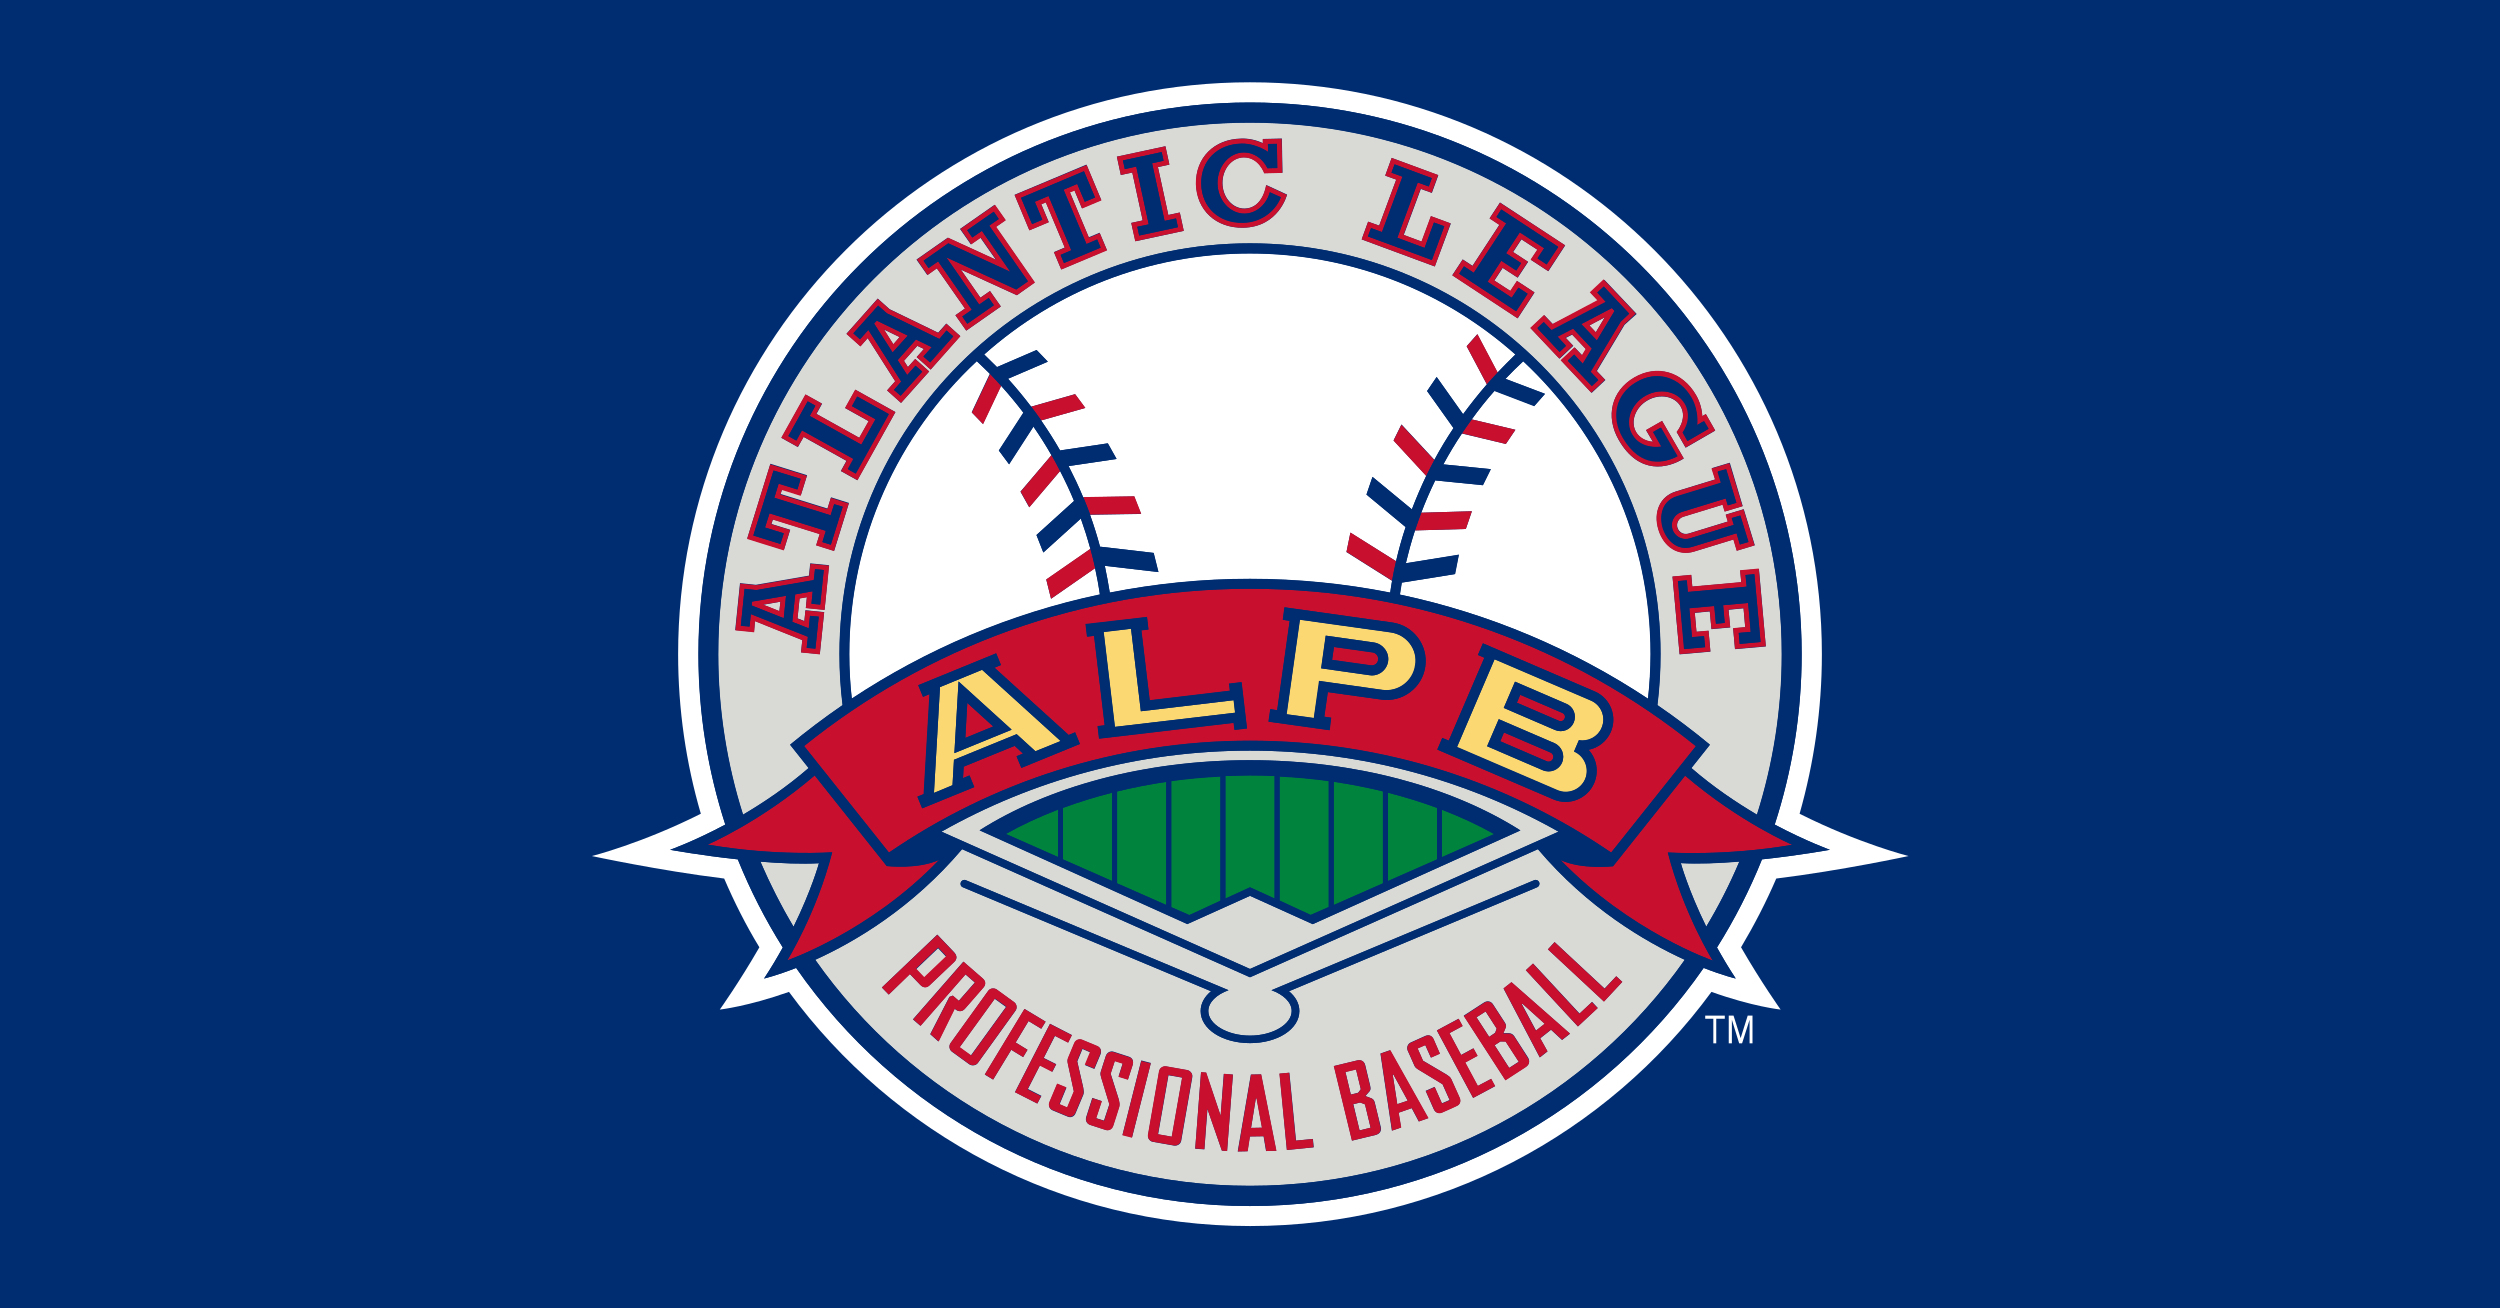 <?xml version="1.0" encoding="UTF-8"?>
<!-- Generator: Adobe Illustrator 27.1.1, SVG Export Plug-In . SVG Version: 6.00 Build 0)  -->
<svg xmlns="http://www.w3.org/2000/svg" xmlns:xlink="http://www.w3.org/1999/xlink" version="1.1" id="Layer_1" x="0px" y="0px" viewBox="0 0 1200 628" style="enable-background:new 0 0 1200 628;" xml:space="preserve">
<style type="text/css">
	.st0{fill:#002D72;}
	.st1{fill:#FFFFFF;}
	.st2{fill:#D9D9D6;}
	.st3{fill:#FBD872;}
	.st4{fill:#00843D;}
	.st5{fill:#C8102E;}
</style>
<rect x="-2.5" y="-2.5" class="st0" width="1205" height="633"></rect>
<g>
	<g>
		<path class="st1" d="M874.5,314c0-151.4-123.1-274.5-274.5-274.5c-151.4,0-274.5,123.1-274.5,274.5c0,26.6,3.8,52.3,10.9,76.6    c-28.4,14.3-52.3,20.3-52.3,20.3s32.4,7,63.5,10.8c4.9,11.4,10.5,22.5,16.9,33c-9.6,16.7-19,29.9-19,29.9s13.5-1.5,33.2-8.5    c50,68.1,130.6,112.4,221.4,112.4c90.8,0,171.4-44.3,221.4-112.4c19.8,7.1,33.2,8.5,33.2,8.5s-9.4-13.2-19-29.9    c6.3-10.6,12-21.6,16.9-33c31.1-3.8,63.5-10.8,63.5-10.8s-23.9-6-52.3-20.3C870.7,366.3,874.5,340.6,874.5,314z M878.4,407.9    c0,0-14.7,2.7-32.6,4.6c-6,14.8-13.2,28.9-21.6,42.3c2.6,4.8,5.6,9.8,9,14.9c0,0-5.9-1.4-15.4-5.1    c-47.9,69-127.6,114.3-217.8,114.3c-90.2,0-169.9-45.3-217.8-114.3c-9.4,3.7-15.4,5.1-15.4,5.1c3.3-5.1,6.3-10.1,9-14.9    c-8.4-13.3-15.7-27.5-21.6-42.3c-17.8-1.9-32.5-4.6-32.5-4.6s11.2-4,26.5-12.1c-8.4-25.8-12.9-53.3-12.9-81.8    C335.2,168,454,49.2,600,49.2S864.8,168,864.8,314c0,28.5-4.6,56-12.9,81.8C867.2,403.9,878.4,407.9,878.4,407.9z"></path>
		<path class="st1" d="M670.1,269.4c1.3-5.6,2.8-11,4.6-16.4l-18.8-15.6l2.9-8.5l18.9,15.6c2.1-5.5,4.4-10.8,6.9-16.1l-15.7-17    l3.8-7.7l15.8,17c2.8-5.3,5.9-10.4,9.2-15.3L685,187.7l4.6-6.8l12.7,17.9c3.6-4.9,7.4-9.7,11.4-14.3l-9.7-18.3l5.1-5.8l9.7,18.4    c2.8-3,5.7-5.8,8.6-8.6c-34-30.2-78.6-48.5-127.5-48.5c-48.9,0-93.6,18.3-127.5,48.5c2.1,2,4.1,4,6.1,6l19-8.2l5.4,5.6l-19.1,8.2    c3.9,4.3,7.6,8.8,11.1,13.4l21.1-6l4.9,6.6l-21.2,6c3.2,4.6,6.3,9.4,9.1,14.4l22.9-3.4l4.2,7.5l-23,3.4c2.5,4.9,4.9,9.9,7,15    l24.5-0.4l3.3,8.4l-24.5,0.4c1.8,5,3.4,10.1,4.8,15.3l25.7,3l2.3,9.2l-25.7-3c0.9,4.2,1.7,8.5,2.4,12.9    c21.8-4.3,44.3-6.6,67.3-6.6s45.5,2.3,67.3,6.6c0.3-1.9,0.6-3.8,0.9-5.7L646.3,265l1.9-9.3L670.1,269.4z"></path>
		<path class="st1" d="M504.5,287.4l-2.3-9.2l21.2-14.7c-1.4-5-2.9-9.8-4.6-14.6l-18,16.3l-3.3-8.4l18.1-16.4    c-2-4.9-4.3-9.7-6.7-14.4L494,243.5l-4.2-7.5l14.9-17.5c-2.7-4.7-5.6-9.3-8.7-13.8l-11.7,18.1l-4.9-6.6l11.8-18.2    c-3.4-4.4-6.9-8.7-10.7-12.9l-8.7,18.4l-5.4-5.6l8.7-18.5c-2.1-2.1-4.1-4.1-6.3-6.1c-37.7,35.1-61.2,85.2-61.2,140.6    c0,7.2,0.4,14.4,1.2,21.4c35.7-23.6,75.9-40.9,119.1-50c-0.6-4.3-1.4-8.5-2.3-12.6L504.5,287.4z"></path>
		<path class="st1" d="M731.1,173.4c-2.9,2.7-5.7,5.5-8.5,8.4l19,7.2l-5.1,5.8l-19.1-7.3c-3.9,4.4-7.5,9-11,13.8l21,5l-4.6,6.8    l-21.1-5c-3.2,4.8-6.1,9.7-8.9,14.8l22.8,2.3l-3.8,7.7l-22.9-2.3c-2.4,5-4.7,10.2-6.7,15.5l24.3-0.7l-2.9,8.5l-24.4,0.7    c-1.7,5.2-3.1,10.4-4.4,15.8l25.4-4.1l-1.9,9.3l-25.5,4.1c-0.3,1.9-0.7,3.8-0.9,5.7c43.2,9.2,83.5,26.4,119.1,50    c0.8-7,1.2-14.2,1.2-21.4C792.3,258.6,768.7,208.5,731.1,173.4z"></path>
	</g>
	<g>
		<path class="st2" d="M748.1,399.2c-43.8-24.7-94.3-38.9-148.1-38.9c-53.8,0-104.3,14.1-148.1,38.9L600,465.1L748.1,399.2z     M569.9,443.6l-99.7-45c32.6-20.7,78.7-33.7,129.8-33.7c51.1,0,97.1,13,129.8,33.7l-99.7,45L600,430L569.9,443.6z"></path>
		
			<rect x="439.6" y="459" transform="matrix(0.724 -0.69 0.69 0.724 -195.273 436.261)" class="st2" width="14.6" height="5.7"></rect>
		<polygon class="st2" points="428.8,165.3 431.8,161.8 424.3,158.2   "></polygon>
		<polygon class="st2" points="741.5,491.4 730.8,481.8 730.5,482 737.3,494.7   "></polygon>
		<path class="st2" d="M806.8,414.3c0,0,3.5,12.8,12.2,30.5c6-10,11.3-20.4,15.9-31.2C825.2,414.4,815.3,414.8,806.8,414.3z"></path>
		<path class="st2" d="M600,58.8c-140.7,0-255.2,114.5-255.2,255.2c0,26.8,4.2,52.7,11.9,77c10-5.9,21-13.3,31.5-22.4l-8.9-11.2    c8.1-6.7,16.5-13,25.2-19c-1-8-1.5-16.2-1.5-24.5c0-108.7,88.4-197.1,197.1-197.1S797.1,205.3,797.1,314c0,8.3-0.5,16.4-1.5,24.5    c8.7,5.9,17.1,12.3,25.2,19l-8.9,11.2c10.5,9.1,21.5,16.5,31.5,22.4c7.7-24.3,11.9-50.2,11.9-77C855.2,173.3,740.7,58.8,600,58.8z     M395.8,292.7l-9-0.9l0.5-5.2l-3.5,0.6l-1,9.6l3.3,1.3l0.5-5.2l9,0.9l-2.1,20.2l-9-0.9l0.6-5.9l-22.7-9.1l-0.5,5.2l-9-0.9    l2.3-22.5l7.6,0.8l25.5-4.4l0.6-5.9l9,0.9L395.8,292.7z M400.4,264.4l-8.6-2.7l1.7-5.4l-22.5-7l-0.7,2.2l9,2.8l-3,9.6l-17.6-5.5    l11.1-35.8l17.6,5.5l-3,9.6l-9-2.8l-0.7,2.2l22.5,7l1.7-5.4l8.6,2.7L400.4,264.4z M411.5,230.5l-7.9-4.4l2.7-4.9l-20.6-11.5    l-2.7,4.9l-7.9-4.4l11.6-20.8l7.9,4.4l-2.7,4.9l20.6,11.5l4.5-8l-11.3-6.3l4.9-8.8l19.2,10.7L411.5,230.5z M446.7,177.4l-6.7-6    l3.5-3.9l-3.2-1.5l-6.4,7.2l1.9,3l3.5-3.9l6.7,6l-13.5,15.1l-6.7-6l3.9-4.4l-13.2-20.7l-3.5,3.9l-6.7-6l15-16.9l5.7,5.1l23.3,11.3    l3.9-4.4l6.7,6L446.7,177.4z M488.1,141.7l-26.9-12.3l9.4,13.5l4.6-3.2l5.2,7.4l-16.6,11.6l-5.2-7.4l4.6-3.2l-13.5-19.3l-4.6,3.2    l-5.2-7.4l15-10.5l23.1,10.6l-7.4-10.6l-4.6,3.2l-5.2-7.4l16.6-11.6l5.2,7.4l-4.6,3.2l18.6,26.7L488.1,141.7z M509.4,129.3    l-3.5-8.3l5.2-2.2L502,97.1l-2.2,0.9l3.6,8.6l-9.3,3.9l-7.1-17l34.5-14.5l7.1,17l-9.3,3.9l-3.6-8.6l-2.2,0.9l9.1,21.7l5.2-2.2    l3.5,8.3L509.4,129.3z M545,115.8L543,107l5.5-1.2l-5-23l-5.5,1.2l-1.9-8.8l23.3-5l1.9,8.8l-5.5,1.2l5,23l5.5-1.2l1.9,8.8    L545,115.8z M596.7,109.3c-13.1,0.2-22.3-8.4-22.6-21c-0.2-12.6,8.7-21.6,21.8-21.8c3.6-0.1,7.1,0.7,10.3,2.2l0-2l9.1-0.2    l0.3,16.4l-8.7,0.2c0,0-2.6-7.7-9.9-7.6c-5.8,0.1-10.3,5.7-10.2,12.5c0.1,6.8,4.9,12.2,10.7,12.1c8.9-0.2,10.3-11.3,10.3-11.3    l10,4.6C617.8,93.5,613.8,109,596.7,109.3z M688.7,127.9l-35.1-13l3.1-8.5l5.3,1.9l8.2-22.1l-5.3-1.9l3.1-8.5l22.4,8.3l-3.1,8.5    l-5.3-1.9l-8.2,22.1l8.6,3.2l4.5-12.2l9.5,3.5L688.7,127.9z M697.1,132.1l5-7.6l4.7,3.1l12.9-19.7l-4.7-3.1l5-7.6l31.3,20.6    l-8.1,12.4l-8.4-5.5l3.2-4.8l-7.7-5l-4,6.1l7.2,4.7l-5,7.6l-7.2-4.7l-4,6.1l7.7,5l3.2-4.8l8.4,5.5l-8.1,12.4L697.1,132.1z     M847.6,310.3l-14.8,1.3l-0.9-10l5.8-0.5l-0.8-9.1l-7.2,0.7l0.8,8.5l-9,0.8l-0.8-8.5l-7.2,0.7l0.8,9.1l5.8-0.5l0.9,10l-14.8,1.3    l-3.4-37.3l9-0.8l0.5,5.6l23.5-2.1l-0.5-5.6l9-0.8L847.6,310.3z M836.5,242.9l-8.6,2.6l-1-3.3l-18.9,5.8c-2.2,0.7-3.5,3-2.8,5.3    c0.7,2.2,3,3.5,5.3,2.8l18.9-5.8l-1-3.3l8.6-2.6l5.3,17.3l-8.6,2.6l-1.6-5.4l-18.9,5.8c-7.5,2.3-14.5-2.1-17.1-10.5    c-2.6-8.5,0.8-16,8.3-18.3l18.9-5.8l-1.6-5.4l8.6-2.6L836.5,242.9z M814.1,189.7c1.8,3.1,2.8,6.6,3,10.1l1.7-1l4.5,7.9l-14.2,8.2    l-4.3-7.5c0,0,5.3-6.3,1.9-12.3c-2.9-5-10-6.3-15.9-2.9c-5.9,3.4-8.3,10.2-5.5,15.2c1.6,2.8,4.6,4.5,8.1,4.7l-3.3-5.6l7.7-4.4    l10.4,18c-7.5,4.7-21.4,8.1-31.2-8.9c-6.5-11.3-3.5-23.6,7.4-29.9C795.4,174.9,807.5,178.4,814.1,189.7z M779.8,155.9l-13.3,22.2    l4.1,4.3l-6.6,6.2L749.3,173l6.6-6.2l3.6,3.8l1.8-3l-6.6-7l-3.1,1.6l3.6,3.8l-6.6,6.2l-13.9-14.7l6.6-6.2l4.1,4.3l21.7-11.3    l-3.6-3.8l6.6-6.2l15.5,16.4L779.8,155.9z"></path>
		<path class="st2" d="M365,413.6c4.6,10.8,9.9,21.3,15.9,31.2c8.7-17.7,12.2-30.5,12.2-30.5C384.7,414.8,374.8,414.4,365,413.6z"></path>
		<polygon class="st2" points="766,159.5 770.3,152.3 762.9,156.2   "></polygon>
		<polygon class="st2" points="374.1,293.4 374.6,288.8 366.3,290.3   "></polygon>
		<polygon class="st2" points="675.7,528.3 668.8,515.7 668.5,515.8 670.7,530   "></polygon>
		<polygon class="st2" points="718.4,493.7 713.1,485.5 708.7,488.3 714.8,497.7 717.7,495.7   "></polygon>
		<polygon class="st2" points="652.9,529.2 649.6,530 652.6,542.6 657.9,541.3 655.2,530.1   "></polygon>
		<path class="st2" d="M738.2,407.6L600,469.1l-138.2-61.5c-23.8,28.1-51.2,44.3-70.5,53.1c46.2,65.6,122.5,108.5,208.7,108.5    c86.2,0,162.5-42.9,208.7-108.5C789.4,451.9,762,435.7,738.2,407.6z M461.2,423.5c0.4-0.9,1.5-1.4,2.4-1l126.1,52.8    c-5.8,2.1-9.7,5.8-9.7,10c0,6.4,9.2,11.8,20,11.8c10.9,0,20-5.4,20-11.8c0-4.2-3.9-7.9-9.7-10l126.1-52.8c0.9-0.4,2,0,2.4,1    c0.4,0.9,0,2-1,2.4l-119.1,49.9c3.1,2.6,5,5.9,5,9.5c0,8.7-10.4,15.4-23.7,15.4s-23.7-6.8-23.7-15.4c0-3.6,1.8-6.9,5-9.5    l-119.1-49.9C461.2,425.5,460.8,424.5,461.2,423.5z M426.6,477.4l-3.3-3.4l26.6-25.4l8,8.4c1.6,1.7,1.5,3.4,0.2,4.6    c-4.7,4.5-7.1,6.8-11.9,11.3c-1.4,1.3-3.1,1.3-4.5-0.2l-5-5.2L426.6,477.4z M446.5,496.4l9.2-17.9l1.6-0.6l2.9,2.5l7.7-8.8    l-4.5-3.9l-21.6,24.7l-3.6-3.1l24.2-27.7l9.2,8c1.7,1.5,1.5,3.2,0.4,4.4c-3.4,3.8-5.6,6.3-8.9,10.2c-1.4,1.6-3.1,1.4-4.5,0.3    l-0.4-0.4l-7.8,15.8L446.5,496.4z M465.3,510.9c-3.1-2.3-5.3-3.8-8.4-6.1c-1-0.7-1.7-2.6-0.6-4.1c7.1-9.8,11-15.2,18-25    c1.1-1.6,3.1-1.4,4.1-0.7c3.1,2.3,5.3,3.8,8.4,6.1c1,0.7,1.7,2.5,0.6,4.1c-7.1,9.8-11,15.2-18,25    C468.3,511.7,466.3,511.6,465.3,510.9z M476.7,518.2l-4-2.4l19.1-31.5l10.1,6.1l-2.1,3.4l-6.1-3.7l-6.2,10.3l5.7,3.5l-2.1,3.5    l-5.7-3.5L476.7,518.2z M497.9,529.7l-10.7-5.5l16.8-32.8l10.5,5.4l-1.8,3.6l-6.3-3.2l-5.4,10.6l6,3l-1.8,3.6l-6-3.1l-5.8,11.4    l6.5,3.3L497.9,529.7z M519.6,503.5l-2.5,6l2.9,12.7c0.2,1.2,0.4,2.3,0,3.3c-1.6,3.8-2.1,5.1-3.7,8.8c-0.6,1.6-2.2,2.4-3.8,1.7    c-2.6-1.1-4.6-1.9-7.2-3c-1.4-0.6-2.2-2.1-1.5-3.9l3.7-8.8l4.4,1.8l-3.3,8l3.7,1.6l3.2-7.7l-2.9-13.4c-0.2-1-0.3-1.8,0.1-2.6    c1.2-2.9,1.8-4.2,3-7.2c0.6-1.4,2.3-2.3,3.8-1.6c2.6,1.1,4.6,1.9,7.2,3c1.7,0.7,2.2,2.3,1.5,4l-2.9,6.9l-4.4-1.8l2.5-6.1    L519.6,503.5z M537.2,531.2c-1.3,3.9-1.7,5.2-2.9,9.1c-0.5,1.6-2,2.6-3.7,2c-2.7-0.9-4.7-1.5-7.4-2.4c-1.4-0.5-2.4-1.9-1.8-3.8    l2.9-9.1l4.5,1.5l-2.7,8.2l3.8,1.2l2.6-7.9l-4-13.1c-0.3-0.9-0.4-1.7-0.1-2.6c1-3,1.4-4.4,2.4-7.5c0.5-1.5,2.1-2.5,3.7-2    c2.7,0.9,4.7,1.5,7.4,2.4c1.7,0.6,2.3,2.1,1.8,3.8l-2.3,7.1l-4.5-1.4l2-6.3l-3.8-1.2l-2,6.1l3.9,12.4    C537.3,529.1,537.5,530.2,537.2,531.2z M538.8,544.7l9-35.7l4.6,1.2l-9,35.7L538.8,544.7z M572.3,517.1    c-2.1,11.9-3.2,18.4-5.3,30.4c-0.3,1.9-2.2,2.6-3.4,2.4c-3.8-0.7-6.5-1.1-10.2-1.8c-1.2-0.2-2.7-1.5-2.3-3.4    c2.1-11.9,3.2-18.4,5.3-30.4c0.3-1.9,2.2-2.6,3.4-2.4c3.8,0.7,6.4,1.1,10.2,1.8C571.1,513.9,572.6,515.2,572.3,517.1z M589,552.5    l-2.5-0.2l-6.9-20l-1.5,19.4l-4.4-0.3l2.8-36.7l2.4,0.2l7,20.7l1.5-20.1l4.4,0.3L589,552.5z M607.7,552.5l-1.2-7.1l-6.6,0.1    l-1.1,7.1l-4.7,0.1l6.3-36.9l4.9-0.1l7.3,36.7L607.7,552.5z M617.7,552l-3.5-36.6l4.7-0.5l3.2,32.6l8.1-0.8l0.4,4L617.7,552z     M660.2,544.8l-11.2,2.7l-8.7-35.8l11.2-2.7c1.8-0.4,3.3,0.4,3.8,2.2c1,4,1.5,6.1,2.4,10c0.2,0.9,0.3,1.8-0.2,2.5l-2.1,2.4    l2.4,0.9c1.1,0.3,1.8,1,2.1,2.2c1,4.2,1.7,7.2,2.9,11.8C663.2,542.9,662.3,544.3,660.2,544.8z M681,538.3l-3.4-6.4l-6.3,2.2    l1.2,7.1l-4.4,1.5l-5.5-37l4.6-1.6l18.3,32.6L681,538.3z M699.2,530.8c-2.6,1.2-4.5,2-7.1,3.2c-1.4,0.6-3.1,0.2-3.9-1.6l-3.9-8.8    l4.3-1.9l3.5,7.9l3.7-1.6l-3.4-7.6l-11.7-7.1c-0.8-0.5-1.5-1-1.8-1.8c-1.3-2.9-1.8-4.2-3.2-7.2c-0.6-1.4-0.1-3.2,1.4-3.9    c2.6-1.2,4.5-2,7.1-3.2c1.7-0.7,3.2,0,3.9,1.6l3,6.9l-4.3,1.9l-2.7-6l-3.7,1.6l2.6,5.9l11.2,6.6c1,0.7,2,1.3,2.4,2.3    c1.7,3.7,2.2,5,3.9,8.8C701.3,528.4,700.9,530.1,699.2,530.8z M707.1,527l-17.4-32.4l10.4-5.6l1.9,3.5l-6.3,3.4l5.6,10.5l5.9-3.2    l1.9,3.6l-5.9,3.2l6.1,11.3l6.4-3.4l1.9,3.5L707.1,527z M732.3,512.1l-9.7,6.3l-20-30.9l9.7-6.3c1.6-1,3.3-0.7,4.3,0.8    c2.2,3.4,3.4,5.3,5.6,8.6c0.5,0.8,0.9,1.6,0.6,2.4l-1.2,2.9l2.5,0c1.1,0,2,0.4,2.7,1.4c2.3,3.6,4,6.2,6.6,10.2    C734.5,509.3,734.1,511,732.3,512.1z M749.8,499.2l-5.3-4.9l-5.2,4.1l3.5,6.3l-3.7,2.9l-17.4-33.1l3.8-3l28.1,24.7L749.8,499.2z     M757.4,492.7l-25-27l3.5-3.2l22.3,24l6-5.6l2.7,2.9L757.4,492.7z M775.8,468.6l2.9,2.7l-8.8,9.4L743,455.7l3.2-3.5l24,22.3    L775.8,468.6z"></path>
		<polygon class="st2" points="720.2,499.9 717.4,501.7 724.4,512.6 729,509.6 722.7,499.9   "></polygon>
		
			<rect x="457.5" y="489.5" transform="matrix(0.586 -0.81 0.81 0.586 -204.046 586.486)" class="st2" width="28.8" height="6.7"></rect>
		<polygon class="st2" points="653.2,522.8 650.9,513.3 645.8,514.5 648.4,525.4 651.9,524.5   "></polygon>
		
			<rect x="547.2" y="527.5" transform="matrix(0.173 -0.985 0.985 0.173 -58.361 992.223)" class="st2" width="28.8" height="6.7"></rect>
		<polygon class="st2" points="602.8,527.2 600.5,541.4 605.8,541.3 603.2,527.2   "></polygon>
	</g>
	<g>
		<path class="st3" d="M763.6,336.3l-46.2-19.8l-18.1,42.2l48.2,20.7c5.1,2.2,11.1-0.2,13.3-5.3c2.2-5.1-0.2-11.1-5.3-13.3l2.3-5.4    c4.5,0.8,9.1-1.5,10.9-5.9C771,344.3,768.6,338.4,763.6,336.3z M749.8,366c-1.5,3.6-5.7,5.2-9.3,3.7l-26.7-11.5l5.6-13l26.7,11.5    C749.7,358.3,751.3,362.5,749.8,366z M755.4,346.8c-1.5,3.5-5.5,5.1-9,3.6l-24.6-10.6l5.4-12.6l24.6,10.6    C755.3,339.2,756.9,343.3,755.4,346.8z"></path>
		<path class="st3" d="M667.5,303.5l-43.6-6.1l-6.4,45.4l13.1,1.8l2.5-17.8l30.4,4.3c7.6,1.1,14.7-4.3,15.7-11.9    C680.5,311.6,675.2,304.6,667.5,303.5z M666.3,317.4c-0.6,4.3-4.6,7.4-9,6.7l-23.2-3.3l2.2-15.7l23.2,3.3    C663.8,309.1,666.9,313.1,666.3,317.4z"></path>
		<polygon class="st3" points="547.6,341.4 542.9,301.8 529.8,303.4 535.2,348.9 592.9,342.1 592.2,336.1   "></polygon>
		<path class="st3" d="M451.2,329.8l-2.9,50.8l8.9-3.7l0.7-12.2l30.1-12.3l9,8.2l12.1-4.9l-37.7-34.2L451.2,329.8z M458.1,361.5    l2-34.4l25.5,23.1L458.1,361.5z"></path>
	</g>
	<g>
		<path class="st4" d="M536.2,424l23.6,10.4v-59.1c-8.1,1.2-16,2.8-23.6,4.6V424z"></path>
		<path class="st4" d="M640.2,434.4l23.6-10.4v-44.1c-7.6-1.9-15.5-3.4-23.6-4.6V434.4z"></path>
		<path class="st4" d="M614.2,432.4l14.9,6.9l8.7-3.8v-60.5c-7.7-1.1-15.6-1.8-23.6-2.2V432.4z"></path>
		<path class="st4" d="M562.2,435.4l8.7,3.8l14.9-6.9v-59.7c-8,0.4-15.9,1.2-23.6,2.2V435.4z"></path>
		<path class="st4" d="M510.2,412.5l23.6,10.4v-42.4c-8.3,2.1-16.1,4.6-23.6,7.3V412.5z"></path>
		<path class="st4" d="M588.2,372.5v58.8l11.8-5.4l11.8,5.4v-58.8c-3.9-0.2-7.8-0.3-11.8-0.3C596,372.3,592.1,372.4,588.2,372.5z"></path>
		<path class="st4" d="M692.1,411.4l25.1-11.1c-7.6-4.3-16-8.2-25.1-11.7V411.4z"></path>
		<path class="st4" d="M507.9,411.4v-22.8c-9.1,3.5-17.5,7.4-25.1,11.7L507.9,411.4z"></path>
		<path class="st4" d="M666.2,422.9l23.6-10.4v-24.7c-7.4-2.8-15.3-5.2-23.6-7.3V422.9z"></path>
	</g>
	<g>
		<path class="st0" d="M700.3,266.2l-25.4,4.1c-0.7,3.1-1.4,6.2-1.9,9.3l25.5-4.1L700.3,266.2z"></path>
		<path class="st5" d="M670.1,269.4l-21.9-13.8l-1.9,9.3l21.9,13.8C668.8,275.6,669.4,272.5,670.1,269.4z"></path>
		<path class="st5" d="M679.2,254.6l24.4-0.7l2.9-8.5l-24.3,0.7C681.2,248.9,680.2,251.7,679.2,254.6z"></path>
		<path class="st0" d="M655.9,237.4l18.8,15.6c0.9-2.9,1.9-5.7,3-8.5l-18.9-15.6L655.9,237.4z"></path>
		<path class="st0" d="M715.6,225.2l-22.8-2.3c-1.4,2.5-2.7,5.1-3.9,7.7l22.9,2.3L715.6,225.2z"></path>
		<path class="st5" d="M668.9,211.5l15.7,17c1.2-2.6,2.5-5.1,3.9-7.6l-15.8-17L668.9,211.5z"></path>
		<path class="st5" d="M722.8,213.1l4.6-6.8l-21-5c-1.6,2.2-3.2,4.5-4.7,6.7L722.8,213.1z"></path>
		<path class="st0" d="M685,187.7l12.7,17.9c1.5-2.3,3-4.5,4.6-6.7l-12.7-17.9L685,187.7z"></path>
		<path class="st0" d="M741.6,189.1l-19-7.2c-1.8,1.9-3.5,3.8-5.3,5.8l19.1,7.3L741.6,189.1z"></path>
		<path class="st5" d="M704,166.2l9.7,18.3c1.7-1.9,3.4-3.8,5.2-5.7l-9.7-18.4L704,166.2z"></path>
		<path class="st5" d="M504.5,287.4l21.2-14.7c-0.7-3.1-1.4-6.2-2.3-9.3l-21.2,14.7L504.5,287.4z"></path>
		<path class="st0" d="M556.1,274.6l-2.3-9.2l-25.7-3c0.8,3,1.6,6.1,2.3,9.2L556.1,274.6z"></path>
		<path class="st5" d="M520,238.6c1.2,2.8,2.2,5.6,3.3,8.4l24.5-0.4l-3.3-8.4L520,238.6z"></path>
		<path class="st0" d="M497.5,256.8l3.3,8.4l18-16.3c-1-2.8-2.1-5.7-3.3-8.4L497.5,256.8z"></path>
		<path class="st5" d="M489.9,236l4.2,7.5l14.8-17.5c-1.3-2.6-2.7-5.1-4.1-7.6L489.9,236z"></path>
		<path class="st0" d="M513,223.7l23-3.4l-4.2-7.5l-22.9,3.4C510.3,218.6,511.7,221.1,513,223.7z"></path>
		<path class="st5" d="M516.1,189.2l-21.1,6c1.6,2.2,3.2,4.4,4.8,6.6l21.2-6L516.1,189.2z"></path>
		<path class="st0" d="M479.5,216.3l4.9,6.6l11.7-18.1c-1.6-2.2-3.2-4.5-4.8-6.6L479.5,216.3z"></path>
		<path class="st0" d="M478.6,176.2c1.8,1.8,3.6,3.7,5.3,5.6l19.1-8.2l-5.4-5.6L478.6,176.2z"></path>
		<path class="st5" d="M466.5,198l5.4,5.6l8.7-18.4c-1.7-1.9-3.5-3.8-5.3-5.7L466.5,198z"></path>
		<path class="st5" d="M450.9,412.7c-10.4,4.8-25.2,3-25.2,3l-34.6-43.5c-26.1,22.3-51.4,33.2-51.4,33.2c32.6,5.6,59.8,3.7,59.8,3.7    c-7.6,29.5-21.6,51.9-21.6,51.9S417.6,447.3,450.9,412.7z"></path>
		<path class="st5" d="M860.3,405.5c0,0-25.4-10.8-51.4-33.2l-34.6,43.5l0,0c0,0-14.8,1.7-25.2-3c33.4,34.6,73.1,48.3,73.1,48.3    s-14-22.5-21.6-51.9C800.6,409.1,827.7,411.1,860.3,405.5z"></path>
		<path class="st5" d="M446.2,473c4.7-4.5,7.1-6.8,11.9-11.3c1.3-1.3,1.4-3-0.2-4.6l-8-8.4L423.3,474l3.3,3.4l10.2-9.8l5,5.2    C443.2,474.3,444.9,474.3,446.2,473z M450.3,454.8l3.9,4.1L443.6,469l-3.9-4.1L450.3,454.8z"></path>
		<path class="st5" d="M458.7,484.5c1.3,1.1,3.1,1.3,4.5-0.3c3.4-3.8,5.6-6.3,8.9-10.2c1.1-1.3,1.3-3-0.4-4.4l-9.2-8l-24.2,27.7    l3.6,3.1l21.6-24.7l4.5,3.9l-7.7,8.8l-2.9-2.5l-1.6,0.6l-9.2,17.9l4,3.5l7.8-15.8L458.7,484.5z"></path>
		<path class="st5" d="M486.8,481c-3.1-2.3-5.3-3.8-8.4-6.1c-1-0.7-3-0.8-4.1,0.7c-7.1,9.8-11,15.2-18,25c-1.1,1.6-0.4,3.4,0.6,4.1    c3.1,2.3,5.3,3.8,8.4,6.1c1,0.7,3,0.8,4.1-0.7c7.1-9.8,11-15.2,18-25C488.6,483.6,487.8,481.7,486.8,481z M466.2,506.6l-5.5-4    l16.9-23.3l5.5,3.9L466.2,506.6z"></path>
		<polygon class="st5" points="493.2,503.9 487.5,500.4 493.7,490.1 499.8,493.8 501.9,490.4 491.7,484.3 472.7,515.7 476.7,518.2     485.4,503.9 491.1,507.4   "></polygon>
		<polygon class="st5" points="499.1,511.5 505,514.5 506.9,510.9 500.9,507.9 506.3,497.2 512.7,500.5 514.5,496.9 504,491.5     487.2,524.3 497.9,529.7 499.7,526.2 493.2,522.9   "></polygon>
		<path class="st5" d="M525.2,512.9l2.9-6.9c0.7-1.6,0.2-3.3-1.5-4c-2.6-1.1-4.6-1.9-7.2-3c-1.6-0.6-3.2,0.2-3.8,1.6    c-1.3,3-1.8,4.4-3,7.2c-0.3,0.8-0.3,1.6-0.1,2.6l2.9,13.4l-3.2,7.7l-3.7-1.6l3.3-8l-4.4-1.8l-3.7,8.8c-0.7,1.8,0.1,3.3,1.5,3.9    c2.6,1.1,4.6,1.9,7.2,3c1.6,0.7,3.2-0.2,3.8-1.7c1.6-3.8,2.1-5.1,3.7-8.8c0.4-1,0.2-2.1,0-3.3l-2.9-12.7l2.5-6l3.7,1.6l-2.5,6.1    L525.2,512.9z"></path>
		<path class="st5" d="M533.1,515.5l2-6.1l3.8,1.2l-2,6.3l4.5,1.4l2.3-7.1c0.5-1.7-0.1-3.3-1.8-3.8c-2.7-0.9-4.7-1.5-7.4-2.4    c-1.6-0.5-3.2,0.5-3.7,2c-1,3.1-1.5,4.5-2.4,7.5c-0.3,0.8-0.1,1.6,0.1,2.6l4,13.1L530,538l-3.8-1.2l2.7-8.2l-4.5-1.5l-2.9,9.1    c-0.6,1.8,0.4,3.3,1.8,3.8c2.7,0.9,4.7,1.5,7.4,2.4c1.7,0.5,3.2-0.4,3.7-2c1.3-3.9,1.7-5.2,2.9-9.1c0.3-1,0.1-2.1-0.2-3.3    L533.1,515.5z"></path>
		
			<rect x="527.2" y="525.1" transform="matrix(0.246 -0.969 0.969 0.246 -99.755 926.631)" class="st5" width="36.8" height="4.7"></rect>
		<path class="st5" d="M569.9,513.6c-3.8-0.7-6.4-1.1-10.2-1.8c-1.2-0.2-3,0.5-3.4,2.4c-2.1,11.9-3.2,18.4-5.3,30.4    c-0.3,1.9,1.1,3.2,2.3,3.4c3.8,0.7,6.5,1.1,10.2,1.8c1.2,0.2,3-0.5,3.4-2.4c2.1-11.9,3.2-18.5,5.3-30.4    C572.6,515.2,571.1,513.9,569.9,513.6z M562.4,545.6l-6.6-1.2l5-28.4l6.6,1.2L562.4,545.6z"></path>
		<polygon class="st5" points="585.9,535.5 579,514.8 576.5,514.6 573.7,551.3 578.1,551.6 579.5,532.2 586.5,552.3 589,552.5     591.8,515.8 587.5,515.4   "></polygon>
		<path class="st5" d="M600.5,515.8l-6.3,36.9l4.7-0.1l1.1-7.1l6.6-0.1l1.2,7.1l4.9-0.1l-7.3-36.7L600.5,515.8z M600.5,541.4    l2.3-14.2l0.3,0l2.6,14.1L600.5,541.4z"></path>
		<polygon class="st5" points="622,547.5 618.8,514.9 614.1,515.3 617.7,552 630.5,550.7 630.1,546.7   "></polygon>
		<path class="st5" d="M659.8,529.2c-0.3-1.2-1-1.9-2.1-2.2l-2.4-0.9l2.1-2.4c0.5-0.6,0.4-1.5,0.2-2.5c-0.9-3.9-1.5-6-2.4-10    c-0.4-1.8-1.9-2.7-3.8-2.2l-11.2,2.7l8.7,35.8l11.2-2.7c2.1-0.5,2.9-2,2.5-3.8C661.6,536.4,660.9,533.4,659.8,529.2z M648.4,525.4    l-2.6-10.8l5.1-1.2l2.3,9.5l-1.3,1.7L648.4,525.4z M652.6,542.6l-3.1-12.6l3.3-0.8l2.4,0.9l2.7,11.2L652.6,542.6z"></path>
		<path class="st5" d="M662.7,505.7l5.5,37l4.4-1.5l-1.2-7.1l6.3-2.2l3.4,6.4l4.6-1.6l-18.3-32.6L662.7,505.7z M668.8,515.7    l6.9,12.6l-5,1.7l-2.2-14.2L668.8,515.7z"></path>
		<path class="st5" d="M696.7,518.1c-0.4-1-1.3-1.6-2.4-2.3l-11.2-6.6l-2.6-5.9l3.7-1.6l2.7,6l4.3-1.9l-3-6.9    c-0.7-1.6-2.2-2.4-3.9-1.6c-2.6,1.1-4.5,2-7.1,3.2c-1.5,0.7-2.1,2.5-1.4,3.9c1.3,3,1.9,4.3,3.2,7.2c0.4,0.8,1,1.3,1.8,1.8    l11.7,7.1l3.4,7.6l-3.7,1.6l-3.5-7.9l-4.3,1.9l3.9,8.8c0.8,1.8,2.5,2.2,3.9,1.6c2.6-1.1,4.5-2,7.1-3.2c1.6-0.7,2.1-2.4,1.4-4    C699,523.1,698.4,521.8,696.7,518.1z"></path>
		<polygon class="st5" points="709.4,521.2 703.4,510 709.3,506.8 707.3,503.2 701.4,506.4 695.8,495.9 702.1,492.5 700.2,489     689.7,494.6 707.1,527 717.7,521.3 715.8,517.8   "></polygon>
		<path class="st5" d="M726.8,497.5c-0.7-1-1.6-1.4-2.7-1.4l-2.5,0l1.2-2.9c0.3-0.8-0.1-1.6-0.6-2.4c-2.2-3.4-3.4-5.2-5.6-8.6    c-1-1.5-2.7-1.9-4.3-0.8l-9.7,6.3l20,30.9l9.7-6.3c1.8-1.2,2.1-2.8,1.1-4.4C730.8,503.7,729.1,501.1,726.8,497.5z M708.7,488.3    l4.4-2.8l5.3,8.2l-0.7,2.1l-2.9,1.9L708.7,488.3z M724.4,512.6l-7-10.9l2.8-1.8l2.5,0.1l6.3,9.7L724.4,512.6z"></path>
		<path class="st5" d="M721.7,474.4l17.4,33.1l3.7-2.9l-3.5-6.3l5.2-4.1l5.3,4.9l3.8-3l-28.1-24.7L721.7,474.4z M730.8,481.8    l10.6,9.6l-4.2,3.3l-6.8-12.7L730.8,481.8z"></path>
		<polygon class="st5" points="758.1,486.6 735.8,462.5 732.4,465.7 757.4,492.7 766.9,483.9 764.1,481   "></polygon>
		<polygon class="st5" points="770.2,474.6 746.2,452.2 743,455.7 769.9,480.8 778.7,471.3 775.8,468.6   "></polygon>
		<path class="st5" d="M362.4,298.2l22.7,9.1l-0.6,5.9l9,0.9l2.1-20.2l-9-0.9l-0.5,5.2l-3.3-1.3l1-9.6l3.5-0.6l-0.5,5.2l9,0.9    l2.2-21.3l-9-0.9l-0.6,5.9l-25.5,4.4l-7.6-0.8l-2.3,22.5l9,0.9L362.4,298.2z M359.8,300.8l-4.2-0.4l1.8-17.7l5.6,0.6l27.6-4.8    l0.6-5.3l4.2,0.4l-1.7,16.6l-4.2-0.4l0.6-6l-8.4,1.5l-1.4,13.2l7.9,3.1l0.6-6l4.2,0.4l-1.6,15.4l-4.2-0.4l0.6-5.3l-27.4-10.9    L359.8,300.8z"></path>
		<path class="st5" d="M360.8,290.6l15.4,6.1l1.1-10.8l-16.3,2.8L360.8,290.6z M374.6,288.8l-0.5,4.5l-7.8-3.1L374.6,288.8z"></path>
		<path class="st5" d="M435.7,161.1l-14.9-7.2l-1.3,1.4l8.9,13.9L435.7,161.1z M431.8,161.8l-3,3.4l-4.5-7.1L431.8,161.8z"></path>
		<path class="st5" d="M416.5,162.3l13.2,20.7l-3.9,4.4l6.7,6l13.5-15.1l-6.7-6l-3.5,3.9l-1.9-3l6.4-7.2l3.2,1.5l-3.5,3.9l6.7,6    l14.3-16l-6.7-6l-3.9,4.4L427,148.5l-5.7-5.1l-15,16.9l6.7,6L416.5,162.3z M409.6,160l11.9-13.3l4.2,3.7l25.2,12.3l3.5-4l3.2,2.8    L446.5,174l-3.2-2.8l4-4.5l-7.6-3.7l-8.8,9.9l4.6,7.2l4-4.5l3.2,2.8L432.3,190l-3.2-2.8l3.5-4l-15.8-24.8l-4,4.5L409.6,160z"></path>
		<path class="st5" d="M766.5,163.5l8.5-14.2l-1.3-1.4l-14.7,7.7L766.5,163.5z M766,159.5l-3.1-3.3l7.4-3.9L766,159.5z"></path>
		<path class="st5" d="M745.2,155.5l-4.1-4.3l-6.6,6.2l13.9,14.7l6.6-6.2l-3.6-3.8l3.1-1.6l6.6,7l-1.8,3l-3.6-3.8l-6.6,6.2    l14.7,15.6l6.6-6.2l-4.1-4.3l13.3-22.2l5.6-5.3l-15.5-16.4l-6.6,6.2l3.6,3.8L745.2,155.5z M766.7,140.5l3.1-2.9l12.2,13l-4.1,3.9    l-14.4,24.1l3.7,3.9l-3.1,2.9l-11.5-12.1l3.1-2.9l4.1,4.4l4.4-7.3l-9.1-9.7l-7.5,3.9l4.1,4.4l-3.1,2.9l-10.6-11.3l3.1-2.9l3.7,3.9    l26.1-13.6L766.7,140.5z"></path>
		<path class="st5" d="M379.2,254.4l-9-2.8l0.7-2.2l22.5,7l-1.7,5.4l8.6,2.7l7.1-22.8l-8.6-2.7l-1.7,5.4l-22.5-7l0.7-2.2l9,2.8    l3-9.6l-17.6-5.5l-11.1,35.8l17.6,5.5L379.2,254.4z M374.6,261.1l-13-4l9.7-31.2l13,4l-1.6,5.1l-9-2.8l-2.1,6.8l27.1,8.4l1.7-5.4    l4.1,1.3l-5.7,18.2l-4.1-1.3l1.7-5.4l-27.1-8.4l-2.1,6.8l9,2.8L374.6,261.1z"></path>
		<path class="st5" d="M503.4,106.7l-3.6-8.6l2.2-0.9l9.1,21.7l-5.2,2.2l3.5,8.3l22-9.2l-3.5-8.3l-5.2,2.2l-9.1-21.7l2.2-0.9    l3.6,8.6l9.3-3.9l-7.1-17L487,93.6l7.1,17L503.4,106.7z M520.3,82.2l5.3,12.6l-4.9,2.1l-3.6-8.6l-6.6,2.8l11,26.1l5.2-2.2l1.6,3.9    l-17.6,7.4l-1.6-3.9l5.2-2.2l-11-26.1l-6.6,2.8l3.6,8.6l-4.9,2.1l-5.3-12.6L520.3,82.2z"></path>
		<path class="st5" d="M385.8,209.7l20.6,11.5l-2.7,4.9l7.9,4.4l18.2-32.7L410.5,187l-4.9,8.8l11.3,6.3l-4.5,8l-20.6-11.5l2.7-4.9    l-7.9-4.4l-11.6,20.8l7.9,4.4L385.8,209.7z M378.4,209.3l9.3-16.6l3.7,2.1l-2.7,4.9l24.8,13.8l6.8-12.2l-11.3-6.3l2.6-4.6    l15.1,8.4l-15.9,28.6l-3.7-2.1l2.7-4.9l-24.8-13.8l-2.7,4.9L378.4,209.3z"></path>
		<path class="st5" d="M696.3,107.2l-9.5-3.5l-4.5,12.2l-8.6-3.2l8.2-22.1l5.3,1.9l3.1-8.5L668,75.8l-3.1,8.5l5.3,1.9l-8.2,22.1    l-5.3-1.9l-3.1,8.5l35.1,13L696.3,107.2z M656.6,113.5l1.5-4l5.3,1.9l9.8-26.6l-5.3-1.9l1.5-4l17.9,6.6l-1.5,4l-5.3-1.9l-9.8,26.6    l13.1,4.8l4.5-12.2l5,1.8l-6,16.2L656.6,113.5z"></path>
		<path class="st5" d="M449.7,128.8l13.5,19.3l-4.6,3.2l5.2,7.4l16.6-11.6l-5.2-7.4l-4.6,3.2l-9.4-13.5l26.9,12.3l8.7-6.1    l-18.6-26.7l4.6-3.2l-5.2-7.4l-16.6,11.6l5.2,7.4l4.6-3.2l7.4,10.6l-23.1-10.6l-15,10.5l5.2,7.4L449.7,128.8z M455.2,116.8    l29.9,13.7l-13.8-19.7l-4.6,3.2l-2.4-3.5l12.7-8.9l2.4,3.5l-4.6,3.2l18.6,26.7l-5.6,3.9l-33.6-15.4l15.8,22.7l4.6-3.2l2.4,3.5    l-12.7,8.9l-2.4-3.5l4.6-3.2l-16.2-23.2l-4.6,3.2l-2.4-3.5L455.2,116.8z"></path>
		<path class="st5" d="M543.5,82.8l5,23L543,107l1.9,8.8l23.3-5l-1.9-8.8l-5.5,1.2l-5-23l5.5-1.2l-1.9-8.8l-23.3,5l1.9,8.8    L543.5,82.8z M557.6,73l0.9,4.2l-5.5,1.2l6,27.7l5.5-1.2l0.9,4.2l-18.6,4l-0.9-4.2l5.5-1.2l-6-27.7l-5.5,1.2L539,77L557.6,73z"></path>
		<path class="st5" d="M736.5,140.3l-8.4-5.5l-3.2,4.8l-7.7-5l4-6.1l7.2,4.7l5-7.6l-7.2-4.7l4-6.1l7.7,5l-3.2,4.8l8.4,5.5l8.1-12.4    L720,97.3l-5,7.6l4.7,3.1l-12.9,19.7l-4.7-3.1l-5,7.6l31.3,20.6L736.5,140.3z M700.4,131.4l2.3-3.6l4.7,3.1l15.6-23.7l-4.7-3.1    l2.3-3.6l27.3,17.9l-5.5,8.4l-4.4-2.9l3.2-4.8l-11.7-7.7l-6.6,10.1l7.2,4.7l-2.3,3.6l-7.2-4.7l-6.6,10.1l11.7,7.7l3.2-4.8l4.4,2.9    l-5.5,8.4L700.4,131.4z"></path>
		<path class="st5" d="M835.8,279.4l-23.5,2.1l-0.5-5.6l-9,0.8l3.4,37.3l14.8-1.3l-0.9-10l-5.8,0.5l-0.8-9.1l7.2-0.7l0.8,8.5l9-0.8    l-0.8-8.5l7.2-0.7l0.8,9.1l-5.8,0.5l0.9,10l14.8-1.3l-3.4-37.3l-9,0.8L835.8,279.4z M842.1,275.6l3,32.6l-10,0.9l-0.5-5.3l5.8-0.5    l-1.3-13.9l-12,1.1l0.8,8.5l-4.2,0.4l-0.8-8.5l-12,1.1l1.3,13.9l5.8-0.5l0.5,5.3l-10,0.9l-3-32.6l4.2-0.4l0.5,5.6l28.2-2.6    l-0.5-5.6L842.1,275.6z"></path>
		<path class="st5" d="M823.2,230.2l-18.9,5.8c-7.5,2.3-10.9,9.8-8.3,18.3c2.6,8.5,9.6,12.8,17.1,10.5l18.9-5.8l1.6,5.4l8.6-2.6    l-5.3-17.3l-8.6,2.6l1,3.3l-18.9,5.8c-2.2,0.7-4.6-0.6-5.3-2.8c-0.7-2.2,0.6-4.6,2.8-5.3l18.9-5.8l1,3.3l8.6-2.6l-6.3-20.7    l-8.6,2.6L823.2,230.2z M828.6,225.2l4.9,16.1l-4.1,1.2l-1-3.3l-21.2,6.5c-3.5,1.1-5.5,4.8-4.4,8.3c1.1,3.5,4.8,5.5,8.3,4.4    l21.2-6.5l-1-3.3l4.1-1.2l3.9,12.7l-4.1,1.2l-1.6-5.4l-21.2,6.5c-7.2,2.2-12.2-2.9-14.1-9c-1.8-6-0.5-13.1,6.7-15.3l21.2-6.5    l-1.6-5.4L828.6,225.2z"></path>
		<path class="st5" d="M777,211.1c9.8,17.1,23.7,13.7,31.2,8.9l-10.4-18l-7.7,4.4l3.3,5.6c-3.5-0.3-6.5-2-8.1-4.7    c-2.9-5-0.4-11.8,5.5-15.2c5.9-3.4,13-2.1,15.9,2.9c3.5,6-1.9,12.3-1.9,12.3l4.3,7.5l14.2-8.2l-4.5-7.9l-1.7,1    c-0.2-3.5-1.2-7-3-10.1c-6.5-11.3-18.7-14.8-29.6-8.5C773.5,187.5,770.5,199.8,777,211.1z M812,190.9c3.6,6.3,2.7,13.1,2.7,13.1    l3.3-1.9l2.2,3.7l-10,5.8l-2.3-4.1c3-4.3,3.4-9.6,1.1-13.7c-3.5-6.1-12.1-7.8-19.2-3.8c-7,4.1-9.9,12.3-6.3,18.5    c4.4,7.7,14.2,5.8,14.2,5.8l-4-7l3.6-2.1l8,13.8c-5.5,2.8-17,6.1-25.9-9.2c-5.8-10.1-3.1-21,6.6-26.6    C795.3,177.7,806.2,180.8,812,190.9z"></path>
		<path class="st5" d="M596.7,109.3c17.1-0.3,21-15.8,21-15.8l-10-4.6c0,0-1.4,11.1-10.3,11.3c-5.8,0.1-10.5-5.3-10.7-12.1    c-0.1-6.8,4.5-12.4,10.2-12.5c7.3-0.1,9.9,7.6,9.9,7.6l8.7-0.2l-0.3-16.4l-9.1,0.2l0,2c-3.2-1.5-6.7-2.3-10.3-2.2    c-13.1,0.2-22,9.2-21.8,21.8C574.4,100.9,583.7,109.5,596.7,109.3z M596,68.9c7-0.1,12.7,4,12.7,4l-0.1-3.8l4.3-0.1l0.2,11.6    l-4.7,0.1c-2.3-4.7-6.7-7.6-11.4-7.6c-7.1,0.1-12.7,6.8-12.6,14.9c0.1,8.1,6,14.6,13.1,14.5c5.5-0.1,10.4-4.3,12-10.3l5.3,2.4    c-2.9,7.2-10,12-18.1,12.2c-11.6,0.2-19.9-7.5-20.1-18.6C576.3,77.1,584.3,69.1,596,68.9z"></path>
		<path class="st5" d="M426.7,409.3c49.4-33.9,109.1-53.7,173.3-53.7c64.3,0,124,19.9,173.3,53.7l40.7-51.1    C755.4,310.9,681,282.6,600,282.6c-81,0-155.4,28.3-214.1,75.5L426.7,409.3z M692.3,354.2l3.1,1.3l17.1-39.8l-3.1-1.3l2.4-5.6    l53.7,23.1c7.5,3.2,10.9,11.9,7.7,19.4c-2,4.6-6.1,7.7-10.7,8.6c3.9,4.2,5.1,10.4,2.7,16c-3.3,7.6-12,11.1-19.6,7.8l-55.7-23.9    L692.3,354.2z M609.7,340.4l3.3,0.5l6-42.9l-3.3-0.5l0.8-6l51.7,7.3c10.2,1.4,17.4,10.9,15.9,21.1c-1.4,10.2-10.9,17.4-21.1,15.9    l-25.7-3.6l-1.7,11.8l3.3,0.5l-0.8,6l-29.3-4.1L609.7,340.4z M550.5,296.1l0.7,6l-3.4,0.4l4,33.6l38.5-4.6l-0.4-3.4l6-0.7    l2.6,22.2l-6,0.7l-0.4-3.4l-64.6,7.6l-0.7-6l3.4-0.4l-5.1-43l-3.4,0.4l-0.7-6L550.5,296.1z M443.1,334.5l-2.3-5.6l37.4-15.3    l2.3,5.6l-3.1,1.3l35.6,32.3l3.1-1.3l2.3,5.6l-28.1,11.5l-2.3-5.6l3.1-1.3l-4-3.7l-24.5,10l-0.3,5.5l3.1-1.3l2.3,5.6l-25,10.2    l-2.3-5.6l3.1-1.3l2.8-48L443.1,334.5z"></path>
		<path class="st5" d="M744.2,361.2l-22.3-9.6l-1.8,4.2l22.3,9.6c1.2,0.5,2.5,0,3-1.2C745.9,363,745.4,361.7,744.2,361.2z"></path>
		<path class="st5" d="M661.5,316.7c0.2-1.7-1-3.3-2.7-3.6l-18.5-2.6l-0.9,6.2l18.5,2.6C659.7,319.7,661.3,318.5,661.5,316.7z"></path>
		<path class="st5" d="M751,344.9c0.5-1.1,0-2.3-1.1-2.7l-20.2-8.7l-1.6,3.8l20.2,8.7C749.4,346.4,750.6,346,751,344.9z"></path>
		<polygon class="st5" points="464.3,337.4 463.3,354.2 476.7,348.7   "></polygon>
	</g>
	<g>
		<path class="st0" d="M864.8,314C864.8,168,746,49.2,600,49.2S335.2,168,335.2,314c0,28.5,4.6,56,12.9,81.8    c-15.3,8.2-26.5,12.1-26.5,12.1s14.7,2.7,32.5,4.6c6,14.8,13.2,28.9,21.6,42.3c-2.6,4.8-5.6,9.8-9,14.9c0,0,5.9-1.4,15.4-5.1    c47.9,69,127.6,114.3,217.8,114.3c90.2,0,169.9-45.3,217.8-114.3c9.4,3.7,15.4,5.1,15.4,5.1c-3.3-5.1-6.3-10.1-9-14.9    c8.4-13.3,15.7-27.5,21.6-42.3c17.8-1.9,32.6-4.6,32.6-4.6s-11.2-4-26.5-12.1C860.3,370,864.8,342.5,864.8,314z M365,413.6    c9.7,0.8,19.6,1.2,28.1,0.8c0,0-3.5,12.8-12.2,30.5C375,434.8,369.7,424.4,365,413.6z M377.8,461c0,0,14-22.5,21.6-51.9    c0,0-27.1,2-59.8-3.7c0,0,25.4-10.8,51.4-33.2l34.6,43.5c0,0,14.8,1.7,25.2-3C417.6,447.3,377.8,461,377.8,461z M407.7,314    c0-55.4,23.6-105.5,61.2-140.6c2.1,2,4.2,4.1,6.3,6.1c1.8,1.9,3.6,3.8,5.3,5.7c3.7,4.1,7.3,8.4,10.7,12.9c1.6,2.2,3.2,4.4,4.8,6.6    c3.1,4.5,6,9,8.7,13.8c1.4,2.5,2.8,5,4.1,7.6c2.4,4.7,4.7,9.5,6.7,14.4c1.2,2.8,2.2,5.6,3.3,8.4c1.7,4.8,3.3,9.7,4.6,14.6    c0.8,3.1,1.6,6.1,2.3,9.3c0.9,4.2,1.7,8.4,2.3,12.6c-43.2,9.2-83.5,26.4-119.1,50C408.1,328.4,407.7,321.2,407.7,314z     M791.1,335.4c-35.7-23.6-75.9-40.9-119.1-50c0.3-1.9,0.6-3.8,0.9-5.7c0.6-3.1,1.2-6.2,1.9-9.3c1.2-5.3,2.7-10.6,4.4-15.8    c0.9-2.9,1.9-5.7,3-8.5c2-5.3,4.2-10.4,6.7-15.5c1.3-2.6,2.6-5.2,3.9-7.7c2.7-5.1,5.7-10,8.9-14.8c1.5-2.3,3.1-4.5,4.7-6.7    c3.4-4.8,7.1-9.4,11-13.8c1.7-2,3.5-3.9,5.3-5.8c2.7-2.9,5.6-5.7,8.5-8.4c37.7,35.1,61.2,85.2,61.2,140.6    C792.3,321.2,791.9,328.4,791.1,335.4z M718.9,178.8c-1.8,1.9-3.5,3.8-5.2,5.7c-4,4.6-7.8,9.4-11.4,14.3c-1.6,2.2-3.1,4.4-4.6,6.7    c-3.3,5-6.4,10.1-9.2,15.3c-1.4,2.5-2.6,5.1-3.9,7.6c-2.5,5.2-4.8,10.6-6.9,16.1c-1.1,2.8-2.1,5.6-3,8.5    c-1.8,5.4-3.3,10.8-4.6,16.4c-0.7,3.1-1.4,6.2-1.9,9.3c-0.3,1.9-0.7,3.8-0.9,5.7c-21.8-4.3-44.3-6.6-67.3-6.6s-45.5,2.3-67.3,6.6    c-0.7-4.3-1.5-8.6-2.4-12.9c-0.7-3.1-1.4-6.2-2.3-9.2c-1.4-5.2-3-10.3-4.8-15.3c-1-2.8-2.1-5.6-3.3-8.4c-2.1-5.1-4.5-10.1-7-15    c-1.3-2.5-2.7-5-4.1-7.5c-2.8-4.9-5.9-9.7-9.1-14.4c-1.5-2.2-3.1-4.4-4.8-6.6c-3.5-4.6-7.2-9.1-11.1-13.4    c-1.7-1.9-3.5-3.8-5.3-5.6c-2-2-4-4-6.1-6c34-30.2,78.6-48.5,127.5-48.5c48.9,0,93.6,18.3,127.5,48.5    C724.5,173,721.7,175.9,718.9,178.8z M600,282.6c81,0,155.4,28.3,214.1,75.5l-40.7,51.1C724,375.4,664.3,355.5,600,355.5    c-64.3,0-124,19.9-173.3,53.7l-40.7-51.1C444.6,310.9,519,282.6,600,282.6z M748.1,399.2L600,465.1l-148.1-65.9    c43.8-24.7,94.3-38.9,148.1-38.9C653.8,360.3,704.3,374.5,748.1,399.2z M600,569.2c-86.2,0-162.5-42.9-208.7-108.5    c19.3-8.7,46.7-25,70.5-53.1L600,469.1l138.2-61.5c23.8,28.1,51.2,44.3,70.5,53.1C762.5,526.3,686.2,569.2,600,569.2z M819,444.8    c-8.7-17.7-12.2-30.5-12.2-30.5c8.5,0.4,18.4,0,28.1-0.8C830.3,424.4,825,434.8,819,444.8z M860.3,405.5    c-32.6,5.6-59.8,3.7-59.8,3.7c7.6,29.5,21.6,51.9,21.6,51.9s-39.7-13.8-73.1-48.3c10.4,4.8,25.2,3,25.2,3l0,0l34.6-43.5    C835,394.6,860.3,405.5,860.3,405.5z M811.8,368.6l8.9-11.2c-8.1-6.7-16.5-13-25.2-19c1-8,1.5-16.2,1.5-24.5    c0-108.7-88.4-197.1-197.1-197.1S402.9,205.3,402.9,314c0,8.3,0.5,16.4,1.5,24.5c-8.7,5.9-17.1,12.3-25.2,19l8.9,11.2    c-10.5,9.1-21.5,16.5-31.5,22.4c-7.7-24.3-11.9-50.2-11.9-77c0-140.7,114.5-255.2,255.2-255.2S855.2,173.3,855.2,314    c0,26.8-4.2,52.7-11.9,77C833.3,385.1,822.3,377.7,811.8,368.6z"></path>
		<path class="st0" d="M736.4,422.5l-126.1,52.8c5.8,2.1,9.7,5.8,9.7,10c0,6.4-9.2,11.8-20,11.8c-10.9,0-20-5.4-20-11.8    c0-4.2,3.9-7.9,9.7-10l-126.1-52.8c-0.9-0.4-2,0-2.4,1c-0.4,0.9,0,2,1,2.4l119.1,49.9c-3.1,2.6-5,5.9-5,9.5    c0,8.7,10.4,15.4,23.7,15.4s23.7-6.8,23.7-15.4c0-3.6-1.8-6.9-5-9.5l119.1-49.9c0.9-0.4,1.4-1.5,1-2.4    C738.4,422.6,737.4,422.1,736.4,422.5z"></path>
		<path class="st0" d="M470.2,398.5l99.7,45L600,430l30.1,13.6l99.7-45c-32.6-20.7-78.7-33.7-129.8-33.7    C548.9,364.8,502.9,377.8,470.2,398.5z M507.9,411.4l-25.1-11.1c7.6-4.3,16-8.2,25.1-11.7V411.4z M533.8,422.9l-23.6-10.4v-24.7    c7.4-2.8,15.3-5.2,23.6-7.3V422.9z M559.8,434.4L536.2,424v-44.1c7.6-1.9,15.5-3.4,23.6-4.6V434.4z M585.8,432.4l-14.9,6.9    l-8.7-3.8v-60.5c7.7-1.1,15.6-1.8,23.6-2.2V432.4z M692.1,388.7c9.1,3.5,17.5,7.4,25.1,11.7l-25.1,11.1V388.7z M666.2,380.5    c8.3,2.1,16.1,4.6,23.6,7.3v24.7l-23.6,10.4V380.5z M640.2,375.2c8.1,1.2,16,2.8,23.6,4.6V424l-23.6,10.4V375.2z M614.2,372.6    c8,0.4,15.9,1.2,23.6,2.2v60.5l-8.7,3.8l-14.9-6.9V372.6z M611.8,431.3l-11.8-5.4l-11.8,5.4v-58.8c3.9-0.2,7.8-0.3,11.8-0.3    c4,0,7.9,0.1,11.8,0.3V431.3z"></path>
		<path class="st0" d="M390.6,278.4l-27.6,4.8l-5.6-0.6l-1.8,17.7l4.2,0.4l0.6-6l27.4,10.9l-0.6,5.3l4.2,0.4L393,296l-4.2-0.4    l-0.6,6l-7.9-3.1l1.4-13.2l8.4-1.5l-0.6,6l4.2,0.4l1.7-16.6l-4.2-0.4L390.6,278.4z M376.2,296.8l-15.4-6.1l0.2-1.9l16.3-2.8    L376.2,296.8z"></path>
		<path class="st0" d="M450.9,162.7l-25.2-12.3l-4.2-3.7L409.6,160l3.2,2.8l4-4.5l15.8,24.8l-3.5,4l3.2,2.8l10.3-11.6l-3.2-2.8    l-4,4.5l-4.6-7.2l8.8-9.9l7.6,3.7l-4,4.5l3.2,2.8l11.1-12.5l-3.2-2.8L450.9,162.7z M428.5,169.2l-8.9-13.9l1.3-1.4l14.9,7.2    L428.5,169.2z"></path>
		<path class="st0" d="M777.9,154.4l4.1-3.9l-12.2-13l-3.1,2.9l4.1,4.4l-26.1,13.6l-3.7-3.9l-3.1,2.9l10.6,11.3l3.1-2.9l-4.1-4.4    l7.5-3.9l9.1,9.7l-4.4,7.3l-4.1-4.4l-3.1,2.9l11.5,12.1l3.1-2.9l-3.7-3.9L777.9,154.4z M759,155.5l14.7-7.7l1.3,1.4l-8.5,14.2    L759,155.5z"></path>
		<polygon class="st0" points="398.7,247.3 371.7,238.9 373.8,232.1 382.8,234.9 384.3,229.8 371.3,225.8 361.6,257 374.6,261.1     376.2,256 367.2,253.2 369.4,246.4 396.4,254.8 394.8,260.2 398.8,261.4 404.5,243.2 400.4,242   "></polygon>
		<polygon class="st0" points="521.5,117.1 510.5,91 517,88.2 520.7,96.8 525.6,94.8 520.3,82.2 490.1,94.9 495.4,107.5     500.3,105.4 496.7,96.8 503.3,94 514.2,120.1 509.1,122.3 510.7,126.2 528.3,118.8 526.6,114.9   "></polygon>
		<polygon class="st0" points="408.9,194.9 420.2,201.2 413.4,213.4 388.6,199.6 391.4,194.7 387.7,192.6 378.4,209.3 382.1,211.4     384.8,206.5 409.6,220.2 406.9,225.1 410.6,227.2 426.5,198.7 411.4,190.3   "></polygon>
		<polygon class="st0" points="683.8,119 670.7,114.1 680.5,87.6 685.8,89.5 687.2,85.5 669.4,78.9 667.9,82.9 673.2,84.8     663.3,111.4 658.1,109.5 656.6,113.5 687.3,124.8 693.2,108.6 688.3,106.8   "></polygon>
		<polygon class="st0" points="479.4,105.1 477,101.7 464.2,110.5 466.7,114 471.3,110.8 485,130.6 455.2,116.8 443.3,125.1     445.7,128.6 450.3,125.4 466.5,148.7 461.9,151.9 464.3,155.4 477.1,146.5 474.6,143 470,146.2 454.2,123.5 487.8,139     493.4,135.1 474.8,108.3   "></polygon>
		<polygon class="st0" points="559,106 553,78.3 558.5,77.1 557.6,73 539,77 539.9,81.1 545.4,79.9 551.4,107.7 545.9,108.8     546.8,113 565.4,109 564.5,104.8   "></polygon>
		<polygon class="st0" points="725.6,142.9 714,135.3 720.6,125.2 727.8,129.9 730.1,126.4 722.9,121.6 729.5,111.6 741.2,119.2     738,124.1 742.4,127 748,118.6 720.6,100.6 718.3,104.2 723,107.3 707.4,131 702.7,127.9 700.4,131.4 727.7,149.4 733.2,141     728.8,138.1   "></polygon>
		<polygon class="st0" points="842.1,275.6 837.8,276 838.4,281.6 810.1,284.1 809.6,278.5 805.4,278.9 808.3,311.5 818.3,310.6     817.9,305.3 812.1,305.8 810.8,291.9 822.8,290.8 823.6,299.4 827.8,299 827.1,290.5 839.1,289.4 840.3,303.3 834.6,303.8     835,309.1 845,308.1   "></polygon>
		<path class="st0" d="M812.3,262.5l21.2-6.5l1.6,5.4l4.1-1.2l-3.9-12.7l-4.1,1.2l1,3.3l-21.2,6.5c-3.5,1.1-7.2-0.9-8.3-4.4    c-1.1-3.5,0.9-7.2,4.4-8.3l21.2-6.5l1,3.3l4.1-1.2l-4.9-16.1l-4.1,1.2l1.6,5.4l-21.2,6.5c-7.2,2.2-8.5,9.3-6.7,15.3    C800.1,259.6,805.2,264.7,812.3,262.5z"></path>
		<path class="st0" d="M797,205.3l-3.6,2.1l4,7c0,0-9.8,1.9-14.2-5.8c-3.5-6.1-0.7-14.4,6.3-18.5c7-4.1,15.6-2.4,19.2,3.8    c2.4,4.1,1.9,9.4-1.1,13.7l2.3,4.1l10-5.8l-2.2-3.7l-3.3,1.9c0,0,1-6.8-2.7-13.1c-5.8-10.1-16.7-13.2-26.3-7.6    c-9.7,5.6-12.4,16.5-6.6,26.6c8.9,15.3,20.4,12.1,25.9,9.2L797,205.3z"></path>
		<path class="st0" d="M597.5,102.6c-7.1,0.1-12.9-6.4-13.1-14.5c-0.1-8.1,5.5-14.8,12.6-14.9c4.7-0.1,9.1,2.9,11.4,7.6l4.7-0.1    l-0.2-11.6l-4.3,0.1l0.1,3.8c0,0-5.7-4.1-12.7-4c-11.6,0.2-19.6,8.2-19.4,19.4c0.2,11.2,8.5,18.9,20.1,18.6    c8.1-0.1,15.2-5,18.1-12.2l-5.3-2.4C607.9,98.3,603,102.5,597.5,102.6z"></path>
		<path class="st0" d="M749.8,366c1.5-3.6-0.1-7.7-3.7-9.3l-26.7-11.5l-5.6,13l26.7,11.5C744.1,371.3,748.3,369.6,749.8,366z     M745.4,364.2c-0.5,1.2-1.8,1.7-3,1.2l-22.3-9.6l1.8-4.2l22.3,9.6C745.4,361.7,745.9,363,745.4,364.2z"></path>
		<path class="st0" d="M765.2,375.9c2.4-5.6,1.1-11.8-2.7-16c4.6-0.9,8.7-4,10.7-8.6c3.2-7.5-0.2-16.1-7.7-19.4l-53.7-23.1l-2.4,5.6    l3.1,1.3l-17.1,39.8l-3.1-1.3l-2.4,5.6l55.7,23.9C753.2,386.9,762,383.4,765.2,375.9z M717.4,316.4l46.2,19.8    c5,2.2,7.4,8,5.2,13.1c-1.9,4.3-6.5,6.7-10.9,5.9l-2.3,5.4c5.1,2.2,7.5,8.2,5.3,13.3c-2.2,5.1-8.2,7.5-13.3,5.3l-48.2-20.7    L717.4,316.4z"></path>
		<path class="st0" d="M755.4,346.8c1.5-3.5-0.1-7.5-3.6-9l-24.6-10.6l-5.4,12.6l24.6,10.6C749.9,351.9,753.9,350.3,755.4,346.8z     M729.7,333.5l20.2,8.7c1.1,0.5,1.6,1.7,1.1,2.7c-0.5,1.1-1.7,1.6-2.7,1.1l-20.2-8.7L729.7,333.5z"></path>
		<path class="st0" d="M666.3,317.4c0.6-4.3-2.4-8.3-6.7-9l-23.2-3.3l-2.2,15.7l23.2,3.3C661.6,324.8,665.7,321.7,666.3,317.4z     M661.5,316.7c-0.2,1.7-1.8,2.9-3.6,2.7l-18.5-2.6l0.9-6.2l18.5,2.6C660.6,313.4,661.8,315,661.5,316.7z"></path>
		<path class="st0" d="M639,344.5l-3.3-0.5l1.7-11.8l25.7,3.6c10.2,1.4,19.7-5.7,21.1-15.9c1.4-10.2-5.7-19.7-15.9-21.1l-51.7-7.3    l-0.8,6l3.3,0.5l-6,42.9l-3.3-0.5l-0.8,6l29.3,4.1L639,344.5z M630.7,344.7l-13.1-1.8l6.4-45.4l43.6,6.1    c7.6,1.1,12.9,8.1,11.9,15.7c-1.1,7.6-8.1,12.9-15.7,11.9l-30.4-4.3L630.7,344.7z"></path>
		<path class="st0" d="M525.2,305.2l5.1,43l-3.4,0.4l0.7,6l64.6-7.6l0.4,3.4l6-0.7l-2.6-22.2l-6,0.7l0.4,3.4l-38.5,4.6l-4-33.6    l3.4-0.4l-0.7-6l-29.4,3.5l0.7,6L525.2,305.2z M542.9,301.8l4.7,39.6l44.5-5.3l0.7,6l-57.7,6.8l-5.4-45.6L542.9,301.8z"></path>
		<path class="st0" d="M440.3,382.4l2.3,5.6l25-10.2l-2.3-5.6l-3.1,1.3l0.3-5.5l24.5-10l4,3.7l-3.1,1.3l2.3,5.6l28.1-11.5l-2.3-5.6    l-3.1,1.3l-35.6-32.3l3.1-1.3l-2.3-5.6l-37.4,15.3l2.3,5.6l3.1-1.3l-2.8,48L440.3,382.4z M451.2,329.8l20.2-8.3l37.7,34.2    l-12.1,4.9l-9-8.2l-30.1,12.3l-0.7,12.2l-8.9,3.7L451.2,329.8z"></path>
		<path class="st0" d="M460.1,327.1l-2,34.4l27.5-11.2L460.1,327.1z M464.3,337.4l12.5,11.3l-13.4,5.5L464.3,337.4z"></path>
	</g>
	<g>
		<polygon class="st1" points="818.5,489 822.4,489 822.4,500.8 823.8,500.8 823.8,489 827.9,489 827.9,487.5 818.5,487.5   "></polygon>
		<polygon class="st1" points="835.5,498.3 832.1,487.5 829.8,487.5 829.8,500.8 831.3,500.8 831.3,489.5 834.8,500.8 836.2,500.8     839.8,489.5 839.8,500.8 841.2,500.8 841.2,487.5 838.9,487.5   "></polygon>
	</g>
</g>
</svg>
